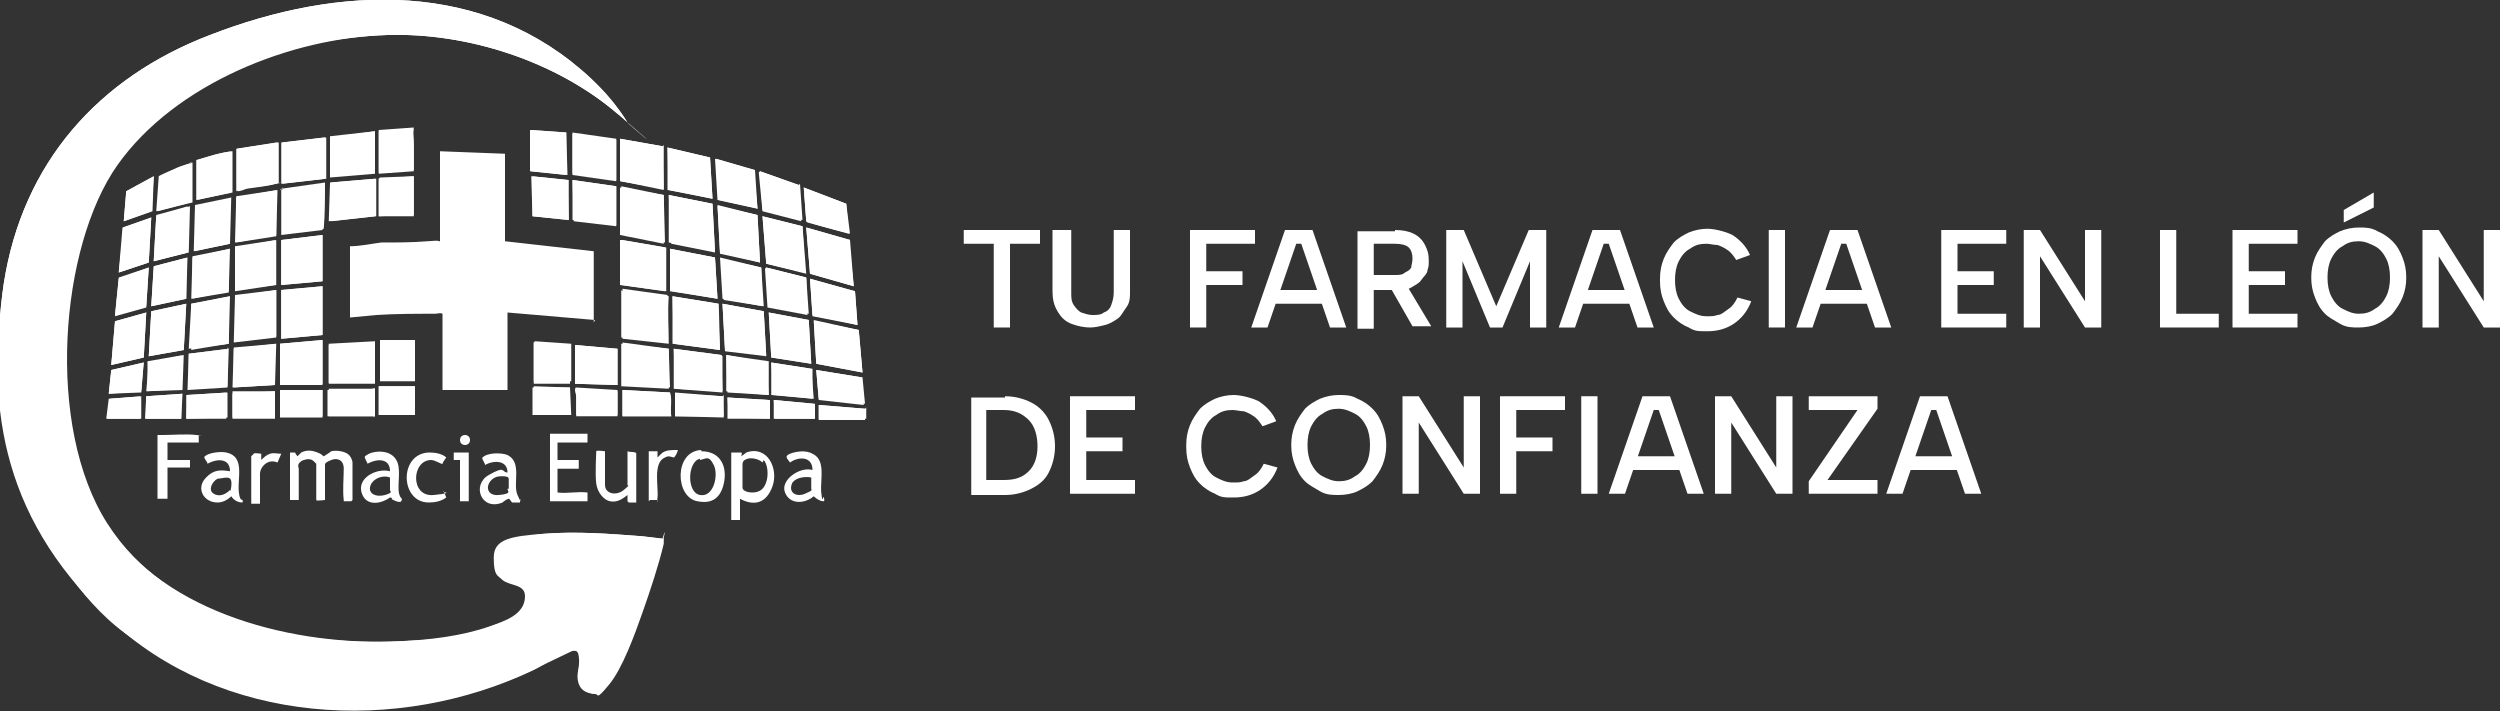 <?xml version="1.0" encoding="UTF-8"?>
<svg xmlns="http://www.w3.org/2000/svg" id="Capa_1" version="1.1" viewBox="0 0 200 56.9">
  <rect x="0" y="0" width="200" height="56.9" fill="#333333" stroke="none"/>
  <defs>
    <style>
      .st0 {
        fill: #fff;
      }
    </style>
  </defs>
  <g>
    <g>
      <path class="st0" d="M47.3,6.3C38.7-1.7,27.1-1.2,16.8,2.8,7.9,6.2,1.8,13,.3,22.7c-1.4,9.1,1.5,20.5,8.3,26.8s23.1,9.3,34,4.1,1.6-.9,2.4-1.3,1.2-.5,1.3.2-.1,1.2-.1,1.6c0,.8.4,1.3,1.2,1.4s.9-.3,1.2-.7c1.1-1.3,2.1-4.1,2.7-5.8s1.3-3.7,1.7-5.5,0-.4,0-.4l-1.7-.2c-2.6-.2-5.2-.4-7.8-.2s-4,.4-4,1.9.3,1.4.7,1.8c.6.5,1.8.3,1.8,1.3,0,1.5-1.7,2-2.8,2.4-2.3.8-4.9,1.1-7.3,1.2-8.1.4-18.7-2.1-23.4-9.4s-4.6-21.2.8-28.7S23.3,3.1,31,2.8c6.4-.2,13.5,2.1,18.4,6.3s.7.7.8.7,0,0,0,0c-.8-1.3-1.8-2.4-2.9-3.5ZM30.3,10.5v3.3l2.8-.2c0-.7,0-1.4,0-2.1s-.1-.9,0-1.3l-2.8.2ZM45.3,10.6l-2.9-.2v3.3s2.9.3,2.9.3v-3.4ZM30,10.5l-3.6.4v3.2l3.6-.3v-3.3ZM49.3,14.5v-3.4l-3.5-.5c0,.3,0,.6,0,.9,0,.7,0,1.7,0,2.3s0,0,0,.1l3.5.5ZM26,11l-3.4.4c0,1.1,0,2.2,0,3.3l3.5-.4v-3.3ZM53,11.7l-3.4-.6v3.4c0,0,3.5.6,3.5.6v-3.5ZM22.2,11.4l-3.2.5s0,0,0,.1c0,.5,0,1.5,0,2.1s0,.8,0,1.2c.2,0,.5-.1.7-.2.7-.1,1.7-.2,2.4-.4s.1,0,.2,0v-3.3ZM56.8,12.6l-3.4-.8v3.4c.1,0,3.6.7,3.6.7l-.2-3.4ZM18.6,12.1c-1,.1-1.9.4-2.8.7v3.2c-.1,0,2.7-.6,2.7-.6v-3.3ZM60.6,16.7l-.2-3.1-3.1-.9.2,3.3,3.2.7ZM15.4,13c0,0-1,.3-1.2.4s-1.4.6-1.5.7l-.2,2.8,2.7-.7v-3.2ZM63.9,14.8l-3.1-1.1h0c0,0,.2,3.1.2,3.1l3.2.8-.2-2.9ZM33.1,14.1l-2.7.2h-.1c0,0,0,3,0,3h2.8v-3.2ZM45.5,17.6v-3.2c0,0-2.9-.3-2.9-.3v3.2s2.9.3,2.9.3ZM9.9,17.7l2.2-.8.2-2.8-2.2,1.2-.2,2.4ZM30,14.3l-3.5.3h0c0,.1,0,3.1,0,3.1l3.6-.4v-3ZM49.3,18.1v-3.2c0,0-3.5-.5-3.5-.5v3.2s3.5.4,3.5.4ZM22.5,15.1v3.7l3.3-.4c.1-1.2.1-2.5.1-3.7l-3.5.5ZM53.1,15.6l-3.5-.6v3.8s3.5.7,3.5.7v-3.8ZM67.7,16.3l-3.4-1.3.2,2.7h0c0,.1,3.4,1,3.4,1l-.2-2.4ZM22.2,15.2l-3.3.6v3.6s3.2-.5,3.2-.5v-3.7ZM57,16.3l-3.5-.7v3.8c.1,0,3.7.7,3.7.7l-.2-3.8ZM18.4,19.5v-3.6c0,0-2.8.6-2.8.6v3.6c-.1,0,2.8-.6,2.8-.6ZM60.8,21l-.2-3.8-3.2-.7.2,3.8,3.2.7ZM12.3,20.9l2.7-.7v-3.7c.1,0-2.5.7-2.5.7l-.2,3.6ZM64.2,18.1l-3.2-.8.3,3.8,3.2.8-.3-3.8ZM12.1,17.4l-2.3.8-.3,3.6,2.4-.8.2-3.6ZM68,19.2l-3.5-1,.3,3.7,3.5,1-.4-3.7ZM25.8,18.8l-3.3.4v3.6s3.3-.3,3.3-.3v-3.7ZM49.7,19.2v3.6l3.6.5c0-1.2,0-2.3,0-3.5l-3.5-.6ZM22.1,19.2l-3.3.5v3.5c0,0,3.2-.4,3.2-.4v-3.6ZM18.4,19.9l-3,.7v3.3c-.1,0,2.9-.5,2.9-.5v-3.5ZM57.4,23.9l-.2-3.3-3.6-.7v3.4c.1,0,3.8.6,3.8.6ZM15,20.6l-2.7.7-.2,3.2,2.8-.6v-3.3ZM60.9,21.4l-3.2-.7.2,3.3,3.2.5-.2-3.1ZM11.9,21.4l-2.4.8-.3,3,2.5-.7.2-3.1ZM64.5,22.2l-3.2-.8h0c0,0,.2,3.1.2,3.1l3.2.6-.2-2.9ZM68.4,23.3l-3.6-1,.2,2.9,3.6.8-.2-2.7ZM25.8,22.9l-3.3.3v3.9l3.3-.3v-3.9ZM49.8,23.3c0,1.2,0,2.5,0,3.8l3.7.4c0-1.3-.1-2.5,0-3.8l-3.6-.5c0,0,0,.1,0,.2ZM22.1,23.2l-3.3.4v3.7c0,0,3.3-.4,3.3-.4v-3.8ZM57.5,24.3l-3.7-.6v3.8c0,0,3.8.5,3.8.5l-.2-3.7ZM18.4,23.7l-3.1.6v3.7c-.1,0,3-.5,3-.5v-3.7ZM14.9,24.3l-2.8.6-.2,3.6,2.8-.5.2-3.7ZM61.3,28.5l-.2-3.6-3.3-.6.2,3.7,3.3.4ZM64.7,25.6l-3.2-.6.2,3.6,3.2.5-.2-3.5ZM11.5,28.6l.2-3.6-2.5.7-.3,3.5,2.6-.6ZM69,29.8l-.3-3.4-3.6-.8.2,3.5,3.7.7ZM22.4,27.5v3.3h3.4c0-1.3,0-2.5,0-3.6l-3.4.3ZM33.2,27.2s-.8,0-.8,0c-.3,0-1.9,0-2,0v3.2s0,0,0,0h2.8v-3.3ZM42.7,27.4c0,1,0,2.1,0,3.1h3c0,0,0-3,0-3l-2.9-.2c0,0,0,0,0,0ZM30,27.4l-3.7.2v3.1c.2,0,.3,0,.5,0,.9,0,2.2,0,3.1,0s.1,0,.1,0v-3.2ZM53.5,27.9l-3.8-.4v3.4s3.8.2,3.8.2v-3.2ZM22.1,27.5l-3.4.4v3.1c0,0,3.3-.2,3.3-.2v-3.3ZM49.4,30.8v-2.9s-3.4-.3-3.4-.3v3.1s3.4.1,3.4.1ZM18.3,27.9l-3.2.4v2.8c-.1,0,3.1-.2,3.1-.2v-3.1ZM57.7,28.4l-3.8-.5v3.2c.1,0,3.9.3,3.9.3v-2.9ZM14.7,28.4l-2.9.5v2.4c-.1,0,2.7-.2,2.7-.2v-2.7ZM61.5,31.6v-2.7c-.1,0-3.4-.5-3.4-.5v2.9c.1,0,3.4.3,3.4.3ZM11.5,29l-2.6.6-.2,1.9,2.6-.2.2-2.4ZM64.9,29.5l-3.2-.5v2.6c.1,0,3.3.3,3.3.3v-2.4ZM69,30.2l-3.7-.6.2,2.4,3.6.4-.2-2.1ZM33.2,30.9h-2.9s0,2.3,0,2.3h2.9s0-2.3,0-2.3ZM45.6,31h-3c0,0,0,2.2,0,2.2h3s0-2.2,0-2.2ZM30,33.3v-2.2c0-.1-.2,0-.3,0-.5,0-1,0-1.5,0s-1.3,0-1.8,0-.1,0-.1,0v2.2h3.8ZM49.4,31.2l-3.3-.2c-.2,0,0,.6,0,.7,0,.5,0,1,0,1.5h3.3s0-2,0-2ZM22.4,31.2v2.2h3.4v-2.1s0,0,0-.1h-3.4ZM22,33.2c0-.6,0-1.3,0-1.9h-3.4c0,.1,0,.2,0,.2v2s3.4,0,3.4,0c0,0,0-.1,0-.2ZM49.8,31.2v2.1h3.9c-.1-.6,0-1.3-.1-1.9l-3.8-.2ZM18.2,31.4l-3.3.2v1.9s3.2,0,3.2,0v-2.1ZM57.8,31.7l-3.8-.3v1.9s3.9,0,3.9,0v-1.7ZM14.6,31.5l-2.9.2v1.8c0,0,2.8,0,2.8,0v-1.9ZM11.3,31.7l-2.6.2-.2,1.6h2.7c0,0,0-.6,0-.7,0-.3,0-.6,0-.9s0-.2,0-.2ZM61.5,32l-3.3-.2v1.7c0,0,3.4,0,3.4,0v-1.5ZM65.1,32.3l-3.2-.3v1.5c0,0,3.3,0,3.3,0v-1.2ZM69.2,32.7l-3.7-.3v1.1c0,0,3.8,0,3.8,0,0-.1,0-.8,0-.9Z"></path>
      <g>
        <path class="st0" d="M47.3,6.3c1.1,1,2.1,2.2,2.9,3.5,0,0,0,0,0,0,0,0-.6-.6-.8-.7-4.9-4.2-12-6.5-18.4-6.3-7.7.2-17,3.9-21.6,10.4s-5.8,20.9-.8,28.7,15.3,9.8,23.4,9.4,5-.4,7.3-1.2,2.9-.9,2.8-2.4-1.2-.8-1.8-1.3-.7-1.3-.7-1.8c0-1.5,3-1.8,4-1.9,2.6-.2,5.2,0,7.8.2l1.7.2s0,.3,0,.4c-.4,1.7-1.1,3.8-1.7,5.5s-1.6,4.5-2.7,5.8-.7.7-1.2.7c-.8-.1-1.1-.7-1.2-1.4s.2-1.2.1-1.6c-.1-.7-.9-.4-1.3-.2-.8.3-1.6.9-2.4,1.3-10.9,5.2-25,4.4-34-4.1S-1,31.8.3,22.7C1.8,13,7.9,6.2,16.8,2.8c10.3-4,22-4.5,30.5,3.5Z"></path>
        <g>
          <g>
            <polygon class="st0" points="25.8 22.9 25.8 26.8 22.5 27.1 22.5 23.2 25.8 22.9"></polygon>
            <polygon class="st0" points="22.1 23.2 22.1 27 18.7 27.4 18.8 23.7 22.1 23.2"></polygon>
            <path class="st0" d="M22.5,15.1l3.5-.5c0,1.2,0,2.5-.1,3.7l-3.3.4v-3.7Z"></path>
            <polygon class="st0" points="25.8 18.8 25.8 22.5 22.5 22.8 22.5 19.2 25.8 18.8"></polygon>
            <polygon class="st0" points="22.2 15.2 22.1 18.8 18.8 19.4 18.9 15.7 22.2 15.2"></polygon>
            <polygon class="st0" points="30 10.5 30 13.9 26.4 14.2 26.4 11 30 10.5"></polygon>
            <path class="st0" d="M22.4,27.5l3.4-.3c0,1.2,0,2.4,0,3.5h-3.4c0,.1,0-3.2,0-3.2Z"></path>
            <polygon class="st0" points="22.1 19.2 22.1 22.8 18.8 23.3 18.8 19.8 22.1 19.2"></polygon>
            <path class="st0" d="M30,27.4v3.2c0,0,0,0-.1,0-.9.1-2.1,0-3.1,0s-.3,0-.5,0v-3.1s3.7-.2,3.7-.2Z"></path>
            <polygon class="st0" points="18.4 23.7 18.3 27.5 15.1 27.9 15.3 24.3 18.4 23.7"></polygon>
            <path class="st0" d="M26,11v3.3l-3.5.4c0-1.1,0-2.2,0-3.3l3.4-.4Z"></path>
            <polygon class="st0" points="30 14.3 30 17.3 26.3 17.7 26.4 14.7 26.4 14.6 30 14.3"></polygon>
            <polygon class="st0" points="22.1 27.5 22 30.8 18.6 31 18.7 27.8 22.1 27.5"></polygon>
            <polygon class="st0" points="18.4 19.5 15.5 20.1 15.6 16.4 18.5 15.8 18.4 19.5"></polygon>
            <path class="st0" d="M22.2,11.4v3.3c0,0,0,0-.2,0-.7.2-1.6.2-2.4.4s-.5.1-.7.2c0-.4,0-.8,0-1.2,0-.6,0-1.5,0-2.1s0,0,0-.1l3.2-.5Z"></path>
            <polygon class="st0" points="18.4 19.9 18.3 23.3 15.3 23.9 15.4 20.5 18.4 19.9"></polygon>
            <polygon class="st0" points="14.9 24.3 14.7 28 11.9 28.5 12.1 24.9 14.9 24.3"></polygon>
            <polygon class="st0" points="12.3 20.9 12.5 17.3 15.2 16.5 15.1 20.2 12.3 20.9"></polygon>
            <polygon class="st0" points="18.3 27.9 18.2 31 15 31.2 15.1 28.3 18.3 27.9"></polygon>
            <path class="st0" d="M18.6,12.1v3.3c0,0-2.9.6-2.9.6v-3.2c1.1-.3,2-.6,2.9-.7Z"></path>
            <path class="st0" d="M33.2,27.2v3.3h-2.8s0,0,0,0v-3.2c0-.1,1.8,0,2,0s.8,0,.8,0Z"></path>
            <path class="st0" d="M30.3,10.5l2.8-.2c-.1.4,0,.9,0,1.3,0,.7,0,1.4,0,2.1l-2.8.2v-3.3Z"></path>
            <polygon class="st0" points="15 20.6 14.9 23.9 12.1 24.5 12.3 21.3 15 20.6"></polygon>
            <polygon class="st0" points="11.5 28.6 8.9 29.2 9.2 25.7 11.7 25 11.5 28.6"></polygon>
            <polygon class="st0" points="33.1 14.1 33.1 17.2 30.3 17.3 30.3 14.3 30.4 14.2 33.1 14.1"></polygon>
            <path class="st0" d="M30,33.3h-3.8c0,0,0-2.1,0-2.1,0,0,0,0,.1,0,.5,0,1.3,0,1.8,0s1,0,1.5,0,.2,0,.3,0v2.2Z"></path>
            <polygon class="st0" points="12.1 17.4 11.9 21 9.5 21.8 9.9 18.2 12.1 17.4"></polygon>
            <path class="st0" d="M15.4,13v3.2c-.1,0-2.8.7-2.8.7l.2-2.8c0,0,1.3-.6,1.5-.7s1.1-.4,1.2-.4Z"></path>
            <path class="st0" d="M22.4,31.2h3.4c0,0,0,0,0,0v2.1h-3.4v-2.2Z"></path>
            <polygon class="st0" points="14.7 28.4 14.6 31.2 11.7 31.3 11.9 29 14.7 28.4"></polygon>
            <polygon class="st0" points="11.9 21.4 11.7 24.6 9.2 25.3 9.5 22.3 11.9 21.4"></polygon>
            <path class="st0" d="M22,33.2s0,.2,0,.2h-3.4c0,0,0-1.9,0-1.9h0c0,0,3.4-.2,3.4-.2,0,.6,0,1.3,0,1.9Z"></path>
            <rect class="st0" x="30.3" y="30.9" width="2.9" height="2.3"></rect>
            <polygon class="st0" points="18.2 31.4 18.2 33.4 14.9 33.5 15 31.6 18.2 31.4"></polygon>
            <polygon class="st0" points="9.9 17.7 10.1 15.3 12.3 14.1 12.2 16.9 9.9 17.7"></polygon>
            <polygon class="st0" points="11.5 29 11.3 31.4 8.7 31.5 8.9 29.6 11.5 29"></polygon>
            <polygon class="st0" points="14.6 31.5 14.5 33.5 11.6 33.5 11.7 31.7 14.6 31.5"></polygon>
            <path class="st0" d="M11.3,31.7c0,0,0,.1,0,.2,0,.3,0,.6,0,.9s0,.6,0,.7h-2.7s.2-1.6.2-1.6l2.6-.2Z"></path>
          </g>
          <g>
            <path class="st0" d="M49.8,23.3s0-.1,0-.2l3.6.5c0,1.3,0,2.5,0,3.8l-3.7-.4c0-1.2,0-2.5,0-3.8Z"></path>
            <polygon class="st0" points="57.5 24.3 57.6 28 53.9 27.5 53.8 23.7 57.5 24.3"></polygon>
            <polygon class="st0" points="57 16.3 57.2 20.2 53.7 19.5 53.5 15.6 57 16.3"></polygon>
            <polygon class="st0" points="53.1 15.6 53.2 19.4 49.7 18.7 49.7 14.9 53.1 15.6"></polygon>
            <polygon class="st0" points="68 19.2 68.3 22.9 64.8 21.9 64.5 18.2 68 19.2"></polygon>
            <path class="st0" d="M49.7,19.2l3.5.6c0,1.2,0,2.3,0,3.5l-3.6-.5v-3.6Z"></path>
            <polygon class="st0" points="53.5 27.9 53.6 31 49.8 30.8 49.8 27.4 53.5 27.9"></polygon>
            <polygon class="st0" points="69 29.8 65.3 29.1 65.1 25.7 68.7 26.4 69 29.8"></polygon>
            <polygon class="st0" points="57.4 23.9 53.8 23.3 53.6 19.9 57.2 20.6 57.4 23.9"></polygon>
            <polygon class="st0" points="60.8 21 57.6 20.2 57.4 16.4 60.6 17.2 60.8 21"></polygon>
            <path class="st0" d="M49.3,14.5l-3.5-.5s0,0,0-.1c0-.6,0-1.6,0-2.3s0-.6,0-.9l3.5.5v3.4Z"></path>
            <polygon class="st0" points="61.3 28.5 58 28.1 57.8 24.3 61.1 24.9 61.3 28.5"></polygon>
            <polygon class="st0" points="64.2 18.1 64.4 21.8 61.3 21.1 61 17.3 64.2 18.1"></polygon>
            <polygon class="st0" points="56.8 12.6 57 15.9 53.5 15.2 53.4 11.8 56.8 12.6"></polygon>
            <polygon class="st0" points="53 11.7 53.1 15.2 49.7 14.5 49.6 11.1 53 11.7"></polygon>
            <polygon class="st0" points="57.7 28.4 57.8 31.3 54 31.1 53.9 27.9 57.7 28.4"></polygon>
            <polygon class="st0" points="64.7 25.6 64.9 29.1 61.7 28.6 61.5 25 64.7 25.6"></polygon>
            <polygon class="st0" points="49.3 18.1 45.9 17.7 45.8 14.4 49.3 14.9 49.3 18.1"></polygon>
            <polygon class="st0" points="60.9 21.4 61 24.5 57.8 23.9 57.6 20.6 60.9 21.4"></polygon>
            <polygon class="st0" points="60.6 16.7 57.4 16 57.2 12.7 60.3 13.6 60.6 16.7"></polygon>
            <polygon class="st0" points="49.4 30.8 46 30.7 46 27.6 49.4 27.9 49.4 30.8"></polygon>
            <polygon class="st0" points="68.4 23.3 68.6 26 65 25.3 64.8 22.3 68.4 23.3"></polygon>
            <polygon class="st0" points="64.5 22.2 64.6 25.2 61.4 24.6 61.2 21.5 61.3 21.4 64.5 22.2"></polygon>
            <polygon class="st0" points="45.3 10.6 45.4 14 42.5 13.7 42.5 10.4 45.3 10.6"></polygon>
            <path class="st0" d="M42.7,27.4s0,0,0,0l2.9.2v3.1s-2.9,0-2.9,0c0-1,0-2.1,0-3.1Z"></path>
            <polygon class="st0" points="63.9 14.8 64.1 17.7 61 16.9 60.7 13.8 60.8 13.7 63.9 14.8"></polygon>
            <polygon class="st0" points="45.5 17.6 42.6 17.3 42.5 14.1 45.4 14.4 45.5 17.6"></polygon>
            <polygon class="st0" points="61.5 31.6 58.2 31.4 58.1 28.4 61.3 29 61.5 31.6"></polygon>
            <polygon class="st0" points="67.7 16.3 68 18.7 64.6 17.8 64.5 17.7 64.3 15 67.7 16.3"></polygon>
            <polygon class="st0" points="69 30.2 69.2 32.3 65.5 31.9 65.3 29.6 69 30.2"></polygon>
            <polygon class="st0" points="64.9 29.5 65.1 31.9 61.9 31.6 61.7 29 64.9 29.5"></polygon>
            <path class="st0" d="M49.8,31.2l3.8.2c.2.6,0,1.3.1,1.9h-3.9v-2.1Z"></path>
            <path class="st0" d="M49.4,31.2v2.1h-3.3c0-.5,0-1,0-1.5s-.2-.7,0-.7l3.3.2Z"></path>
            <polygon class="st0" points="57.8 31.7 57.9 33.4 54 33.3 54 31.5 57.8 31.7"></polygon>
            <polygon class="st0" points="45.6 31 45.7 33.2 42.7 33.2 42.7 30.9 45.6 31"></polygon>
            <polygon class="st0" points="61.5 32 61.6 33.5 58.3 33.4 58.2 31.8 61.5 32"></polygon>
            <polygon class="st0" points="65.1 32.3 65.2 33.5 62 33.5 61.9 32 65.1 32.3"></polygon>
            <path class="st0" d="M69.2,32.7c0,0,0,.7,0,.9h-3.7s0-1.2,0-1.2l3.7.3Z"></path>
          </g>
        </g>
      </g>
    </g>
    <path class="st0" d="M47.6,25.6l-7-.6v6.2s-5.2,0-5.2,0c0,0,0-1,0-1.2s0-.2,0-.3c0-1.5,0-3.1,0-4.6-.2-.1-.4,0-.6,0-1.6,0-3.1,0-4.7.1l-2.1.2c0-.8,0-1.5,0-2.3s0-.3,0-.5c0-1,0-1.9,0-2.9.8,0,1.7-.2,2.5-.3,1.2,0,2.5,0,3.7-.1s.7,0,1,0v-7.1c0,0,0-.1,0-.1l5.2.2v7c0,0,7.1.8,7.1.8v5.7Z"></path>
    <ellipse class="st0" cx="37.2" cy="35.2" rx=".4" ry=".4"></ellipse>
    <g>
      <path class="st0" d="M28.1,40.1c-.2,0-.4,0-.6,0,0,0,0,0,0-.1-.1-.7,0-1.8,0-2.5s-.5-.9-1-.7-.5.3-.5.4v2.8c-.1,0-.7.1-.7,0v-2.9s-.2-.2-.2-.2c-.2-.2-.5-.2-.8-.1s-.4.3-.4.3c-.1.2,0,.3,0,.4,0,.7,0,1.5,0,2.2s0,.2,0,.3h-.7s0-3.8,0-3.8c0,0,.4,0,.4,0s.1.2.2.3,0,0,0,0,.3-.3.3-.3c.4-.2.8-.2,1.3,0s.4.3.5.3c0,0,.5-.3.6-.4.4-.1,1,0,1.3.2s.4.6.4.7v3Z"></path>
      <path class="st0" d="M59.3,36.2c.1,0,0,.3,0,.3s.3-.2.4-.3c1.7-.6,2.6,1.3,2.1,2.7s-1.5,1.6-2.6,1v1.7h-.7s0,0,0,0v-5.4c.2,0,.5,0,.7,0ZM61,37c-.3-.3-.9-.4-1.2-.3s-.4.2-.4.5c0,.5,0,1.4,0,1.8s.9.5,1.3.3c.8-.3.9-1.9.4-2.5Z"></path>
      <path class="st0" d="M47,34.7v.7h-2.4v1.4s0,0,0,0h1.7v.7h-1.7v1.9c.8.1,1.6-.1,2.4,0,0,.1,0,.7,0,.7h-3v-5.4s3.2,0,3.2,0Z"></path>
      <path class="st0" d="M65.9,39.7c0,.1.1.4,0,.4-.3,0-.6-.2-.8-.4-.7.6-1.9.7-2.3-.3s1.2-2.1,2.2-1.8c0-1.1-1.1-1.1-1.8-.6-.2-.3-.5-.5,0-.7s1.3-.3,1.8,0c1.1.5.6,2.1.7,3.1s.1.3.2.4ZM64.9,38.2c-.5-.1-1.2,0-1.5.4-.4.8.3,1.2,1,.9s.5-.3.5-.4v-.9Z"></path>
      <path class="st0" d="M12.6,40.1v-5.3c0,0,.3,0,.4,0,.8,0,1.9-.1,2.7,0s.2,0,.2,0c0,.2,0,.4,0,.6h-2.5v1.4s0,0,0,0h1.8v.6h-1.8v2.5h-.8Z"></path>
      <path class="st0" d="M31.4,40c0,0,0-.2-.2-.2-.7.5-1.8.7-2.2-.2-.6-1.3,1.1-2.2,2.2-1.9,0-1.1-1.1-1-1.8-.6,0-.1-.3-.5-.2-.6s.5-.3.6-.3c.8-.2,1.7,0,2,.8s-.1,2.1.2,2.7.1,0,.1.1c.2.6-.5.3-.8.1ZM31.2,38.2c-.5-.2-1.2,0-1.5.5-.4.8.4,1.1,1.1.9s.4-.3.4-.4v-.9Z"></path>
      <path class="st0" d="M19.4,40.2c-.4,0-.7-.2-.9-.5-.3.3-.7.5-1.1.5-1.1,0-1.7-1.1-1-1.9s1.3-.7,2-.6c0-1.1-1.1-1-1.8-.6,0-.2-.4-.5-.2-.6.3-.3,1.3-.4,1.7-.3,1.5.3.9,2,1,3.1s.4.4.3.9ZM18.4,39.3c.1-.1.2-.9,0-1-.1-.2-.8,0-1,0-.4.2-.8.9-.3,1.2s1,0,1.3-.3Z"></path>
      <path class="st0" d="M56.1,36.1c1.6,0,2.1,1.3,1.8,2.6s-1.1,1.6-2.1,1.4c-1.8-.3-1.9-4,.3-4.1ZM56,36.7c-1,.2-1.1,2.7,0,2.9s1.5-1.6,1.1-2.4-.6-.5-1.1-.4Z"></path>
      <path class="st0" d="M41.6,40.2c0,0-.5,0-.6,0s-.2-.3-.3-.3-.4.2-.5.3c-1.7.7-2.5-1.4-1.1-2.2s1-.2,1.5-.2c0-1-1.1-1-1.8-.6,0-.2-.3-.5-.2-.6.4-.4,1.5-.4,2-.2,1.2.6.4,2.3.8,3.2s.2.3.2.3,0,.3,0,.3ZM40.7,39.1c0-.2,0-.6,0-.8s-.4-.2-.5-.2c-.2,0-.4,0-.6.1-.8.4-.8,1.5.3,1.4s.7-.3.7-.5Z"></path>
      <path class="st0" d="M50.2,40.1v-.5c-.5.4-.9.6-1.4.5s-1-.7-1.1-1.4,0-2.5,0-2.6.7,0,.7,0,0,.4,0,.5c0,.7,0,1.5,0,2.2s.9.9,1.5.4.3-.3.3-.4v-2.7c.2.1.7,0,.7.2v3.7s0,.2,0,.2h-.6Z"></path>
      <path class="st0" d="M34.4,36.2c.4,0,1,.1,1.3.4,0,0-.3.4-.3.5s-.6-.3-.9-.3c-1.6,0-1.7,3,.2,2.8s.5-.2.8-.3l.2.5c-.4.3-.9.4-1.4.4-2.3,0-2.4-3.9,0-4Z"></path>
      <path class="st0" d="M51.9,40.1v-4h.7s0,.5,0,.5l.3-.3c.3-.3.8-.3,1.2-.3s0,0,.1,0-.2.6-.3.6-.4-.2-.7,0c-1,.4-.5,2.4-.6,3.2s0,.2,0,.2h-.6Z"></path>
      <path class="st0" d="M20.3,36.3c0-.1.5,0,.6,0,0,0,0,.4,0,.5.2-.2.4-.4.7-.5s.6,0,.9,0c0,0-.3.7-.3.7s-.4-.2-.8,0-.6.6-.6.9v2.4h-.7v-3.8Z"></path>
      <path class="st0" d="M37.5,36.2v3.9h-.7v-3.3c0,0-.5,0-.5,0s0-.4,0-.6h1.2Z"></path>
    </g>
  </g>
  <g>
    <path class="st0" d="M77.2,18.4h6v1.1h-2.4v6.7h-1.3v-6.7h-2.4v-1.1Z"></path>
    <path class="st0" d="M84.4,18.4h1.3v5c0,.4,0,.7.2,1,.2.3.4.5.6.6.3.1.6.2.9.2s.7,0,.9-.2c.3-.1.5-.3.6-.6.1-.3.2-.6.2-1v-5h1.3v4.9c0,.5,0,.9-.3,1.3s-.4.7-.7.9c-.3.2-.6.4-1,.5-.4.1-.8.2-1.2.2s-1-.1-1.5-.3c-.5-.2-.8-.5-1.1-1s-.4-1-.4-1.6v-4.9Z"></path>
    <path class="st0" d="M95.2,18.4h5.2v1.1h-3.9v2.2h2.9v1.1h-2.9v3.4h-1.3v-7.8Z"></path>
    <path class="st0" d="M104.1,19.5h-.4l-2.3,6.7h-1.3l2.7-7.8h2.2l2.7,7.8h-1.3l-2.3-6.7ZM101.5,23.2h4.5v1.1h-4.5v-1.1Z"></path>
    <path class="st0" d="M111.6,18.4c.6,0,1.1.1,1.5.3.4.2.7.5.9.9.2.4.3.7.3,1.2s0,.5-.1.8c0,.3-.3.5-.5.8s-.5.4-.8.6-.8.2-1.3.2h-1.7v3.1h-1.3v-7.8h3ZM113,20.7c0-.4-.1-.7-.3-.9-.2-.2-.6-.3-1.1-.3h-1.7v2.5h1.7c.3,0,.6,0,.8-.2.2-.1.4-.2.5-.4,0-.2.1-.4.1-.7ZM112.4,22.6l2.1,3.5h-1.5l-2-3.5h1.4Z"></path>
    <path class="st0" d="M117,26.2h-1.3v-7.8h1.4l2.6,6.1,2.6-6.1h1.4v7.8h-1.3v-5.3l-2.2,5.3h-1l-2.2-5.3v5.3Z"></path>
    <path class="st0" d="M128.7,19.5h-.4l-2.3,6.7h-1.3l2.7-7.8h2.2l2.7,7.8h-1.3l-2.3-6.7ZM126.1,23.2h4.5v1.1h-4.5v-1.1Z"></path>
    <path class="st0" d="M132.8,22.3c0-.6.1-1.1.3-1.6.2-.5.5-.9.8-1.3.4-.4.8-.6,1.2-.8.5-.2,1-.3,1.5-.3s1.4.2,2,.5c.6.4,1.1.9,1.4,1.6l-1.1.4c-.2-.3-.4-.6-.7-.8-.3-.2-.5-.3-.8-.4-.3,0-.6-.1-.9-.1-.5,0-.9.1-1.3.4-.4.2-.7.6-.9,1-.2.4-.3.9-.3,1.5s.1,1.1.3,1.5c.2.4.5.8.9,1s.8.4,1.3.4.6,0,.9-.1c.3,0,.6-.3.9-.5.3-.2.5-.5.7-.9l1.1.3c-.3.8-.8,1.4-1.4,1.8-.6.4-1.3.6-2.1.6s-1,0-1.5-.3c-.5-.2-.9-.5-1.2-.8-.4-.4-.6-.8-.8-1.3-.2-.5-.3-1-.3-1.6Z"></path>
    <path class="st0" d="M141.5,18.4h1.3v7.8h-1.3v-7.8Z"></path>
    <path class="st0" d="M147.7,19.5h-.4l-2.3,6.7h-1.3l2.7-7.8h2.2l2.7,7.8h-1.3l-2.3-6.7ZM145.2,23.2h4.5v1.1h-4.5v-1.1Z"></path>
    <path class="st0" d="M160.5,19.5h-3.9v2.2h2.9v1.1h-2.9v2.3h3.9v1.1h-5.2v-7.8h5.2v1.1Z"></path>
    <path class="st0" d="M168.1,18.4v7.8h-1.3l-3.6-5.7v5.7h-1.3v-7.8h1.3l3.6,5.7v-5.7h1.3Z"></path>
    <path class="st0" d="M174.1,18.4v6.7h3.4v1.1h-4.7v-7.8h1.3Z"></path>
    <path class="st0" d="M183.8,19.5h-3.9v2.2h2.9v1.1h-2.9v2.3h3.9v1.1h-5.2v-7.8h5.2v1.1Z"></path>
    <path class="st0" d="M188.7,26.2c-.5,0-1,0-1.5-.3s-.9-.5-1.2-.8c-.4-.4-.6-.8-.8-1.3-.2-.5-.3-1-.3-1.6s.1-1.1.3-1.6c.2-.5.5-.9.8-1.3.4-.4.8-.6,1.2-.8.5-.2,1-.3,1.5-.3s1,0,1.5.3c.5.2.9.5,1.2.8.4.4.6.8.8,1.3.2.5.3,1,.3,1.6s-.1,1.1-.3,1.6c-.2.5-.5.9-.8,1.3-.4.4-.8.6-1.2.8s-1,.3-1.5.3ZM188.7,25.1c.5,0,.9-.1,1.3-.4.4-.2.7-.6.9-1,.2-.4.3-.9.3-1.5s-.1-1.1-.3-1.5c-.2-.4-.5-.8-.9-1-.4-.2-.8-.4-1.3-.4s-.9.1-1.3.4c-.4.2-.7.6-.9,1-.2.4-.3.9-.3,1.5s.1,1.1.3,1.5c.2.4.5.8.9,1,.4.2.8.4,1.3.4ZM189.9,15.5v1.1l-2.4,1.2v-1l2.4-1.4Z"></path>
    <path class="st0" d="M200,18.4v7.8h-1.3l-3.6-5.7v5.7h-1.3v-7.8h1.3l3.6,5.7v-5.7h1.3Z"></path>
    <path class="st0" d="M80.4,31.7c.8,0,1.5.2,2.1.5.6.3,1.1.8,1.4,1.4s.5,1.3.5,2.1-.2,1.5-.5,2.1-.8,1-1.4,1.3c-.6.3-1.3.5-2.1.5h-2.7v-7.8h2.7ZM80.3,38.4c.9,0,1.5-.2,2-.7.5-.5.7-1.2.7-2s-.2-1.6-.7-2.1c-.5-.5-1.1-.8-2-.8h-1.4v5.6h1.4Z"></path>
    <path class="st0" d="M90.8,32.8h-3.9v2.2h2.9v1.1h-2.9v2.3h3.9v1.1h-5.2v-7.8h5.2v1.1Z"></path>
    <path class="st0" d="M94.9,35.6c0-.6.1-1.1.3-1.6.2-.5.5-.9.8-1.3.4-.4.8-.6,1.2-.8.5-.2,1-.3,1.5-.3s1.4.2,2,.5c.6.4,1.1.9,1.4,1.6l-1.1.4c-.2-.3-.4-.6-.7-.8-.3-.2-.5-.3-.8-.4-.3,0-.6-.1-.9-.1-.5,0-.9.1-1.3.4-.4.2-.7.6-.9,1-.2.4-.3.9-.3,1.5s.1,1.1.3,1.5c.2.4.5.8.9,1s.8.4,1.3.4.6,0,.9-.1c.3,0,.6-.3.9-.5.3-.2.5-.5.7-.9l1.1.3c-.3.8-.8,1.4-1.4,1.8-.6.4-1.3.6-2.1.6s-1,0-1.5-.3c-.5-.2-.9-.5-1.2-.8-.4-.4-.6-.8-.8-1.3-.2-.5-.3-1-.3-1.6Z"></path>
    <path class="st0" d="M107.1,39.6c-.5,0-1,0-1.5-.3s-.9-.5-1.2-.8c-.4-.4-.6-.8-.8-1.3-.2-.5-.3-1-.3-1.6s.1-1.1.3-1.6c.2-.5.5-.9.8-1.3.4-.4.8-.6,1.2-.8.5-.2,1-.3,1.5-.3s1,0,1.5.3c.5.2.9.5,1.2.8.4.4.6.8.8,1.3.2.5.3,1,.3,1.6s-.1,1.1-.3,1.6c-.2.5-.5.9-.8,1.3-.4.4-.8.6-1.2.8s-1,.3-1.5.3ZM107.1,38.5c.5,0,.9-.1,1.3-.4.4-.2.7-.6.9-1,.2-.4.3-.9.3-1.5s-.1-1.1-.3-1.5c-.2-.4-.5-.8-.9-1-.4-.2-.8-.4-1.3-.4s-.9.1-1.3.4c-.4.2-.7.6-.9,1-.2.4-.3.9-.3,1.5s.1,1.1.3,1.5c.2.4.5.8.9,1,.4.2.8.4,1.3.4Z"></path>
    <path class="st0" d="M118.4,31.7v7.8h-1.3l-3.6-5.7v5.7h-1.3v-7.8h1.3l3.6,5.7v-5.7h1.3Z"></path>
    <path class="st0" d="M120,31.7h5.2v1.1h-3.9v2.2h2.9v1.1h-2.9v3.4h-1.3v-7.8Z"></path>
    <path class="st0" d="M126.5,31.7h1.3v7.8h-1.3v-7.8Z"></path>
    <path class="st0" d="M132.7,32.8h-.4l-2.3,6.7h-1.3l2.7-7.8h2.2l2.7,7.8h-1.3l-2.3-6.7ZM130.1,36.5h4.5v1.1h-4.5v-1.1Z"></path>
    <path class="st0" d="M143.4,31.7v7.8h-1.3l-3.6-5.7v5.7h-1.3v-7.8h1.3l3.6,5.7v-5.7h1.3Z"></path>
    <path class="st0" d="M150.2,32.7l-4,5.7h4v1.1h-5.5v-1l3.9-5.7h-3.9v-1.1h5.5v1Z"></path>
    <path class="st0" d="M154.9,32.8h-.4l-2.3,6.7h-1.3l2.7-7.8h2.2l2.7,7.8h-1.3l-2.3-6.7ZM152.3,36.5h4.5v1.1h-4.5v-1.1Z"></path>
  </g>
</svg>
